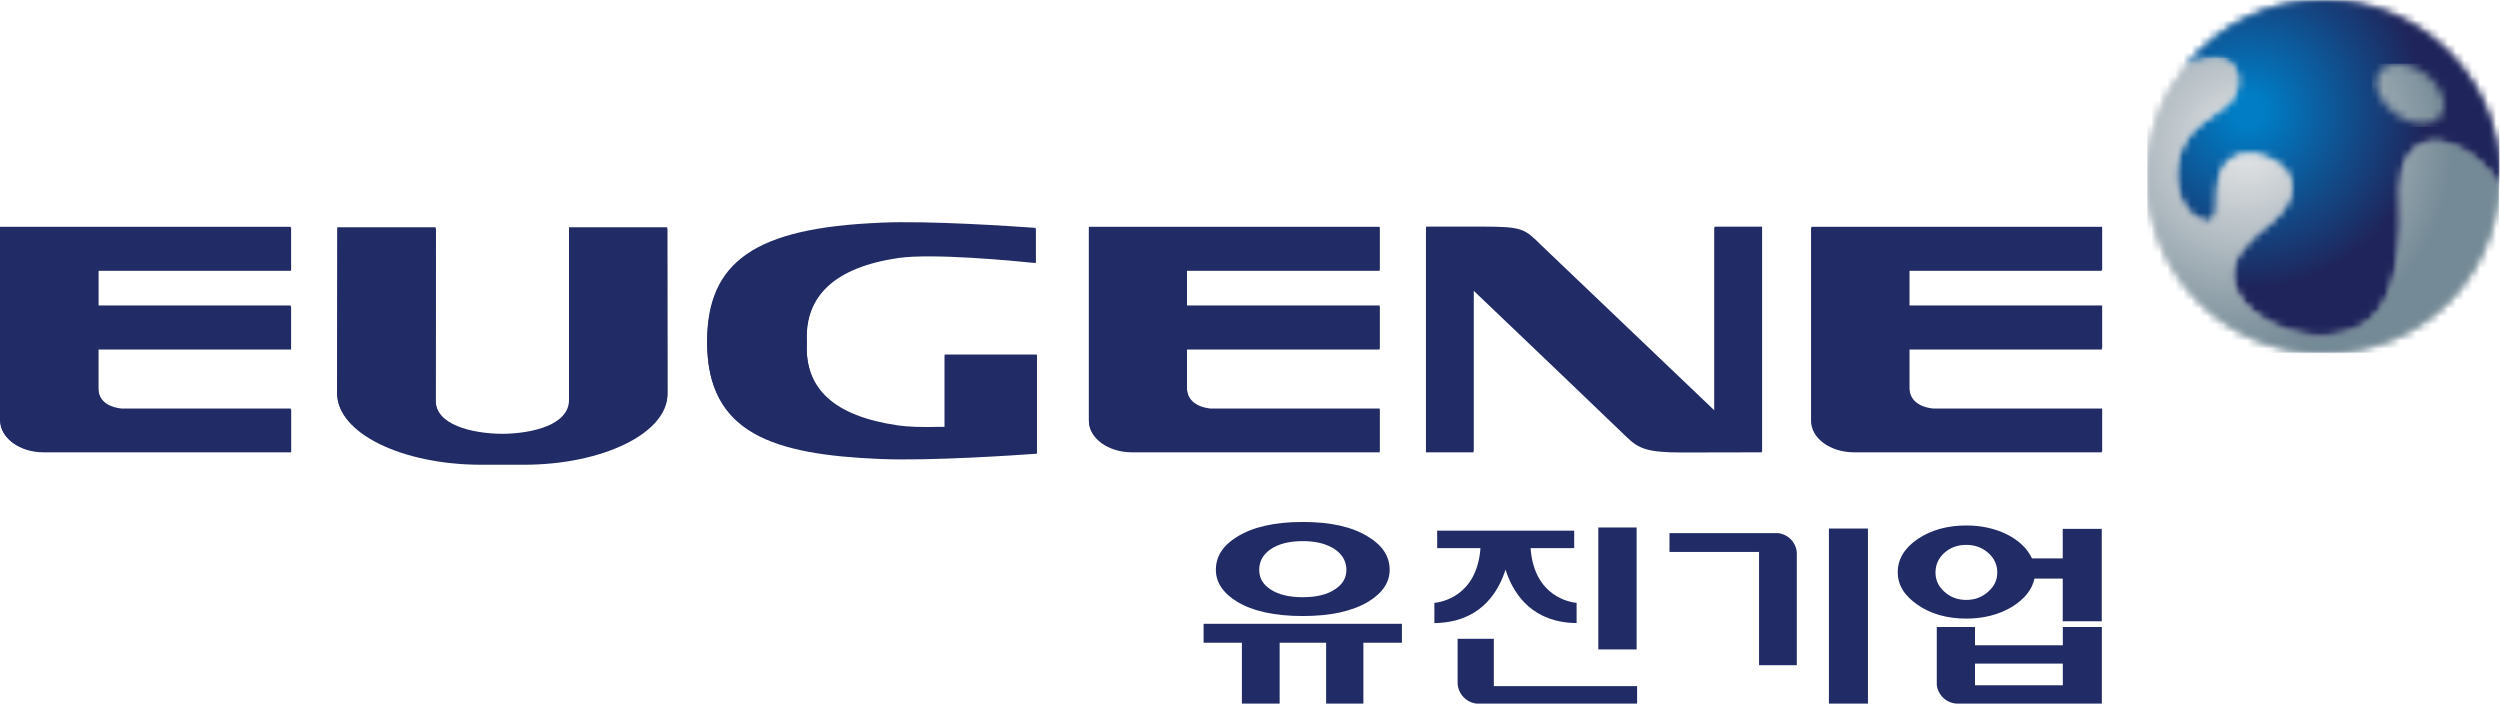 <svg viewBox="0 0 312 88" fill="none" xmlns="http://www.w3.org/2000/svg">
<g clip-path="url(#clip0_713_1362)">
<mask id="mask0_713_1362" style="mask-type:luminance" maskUnits="userSpaceOnUse" x="271" y="-1" width="41" height="43">
<path d="M272.82 8.28C277.46 5.38 280.48 8.14 279.03 11.62C278.33 13.32 275.41 14.511 273.88 16.05C270.32 19.61 271.27 26.21 274.94 27.46C278.31 28.61 275.13 22.491 278.32 19.82C281.7 17.221 290.43 21.761 283.44 27.68C281.79 28.881 281.55 29.28 280.49 30.351C274.76 36.081 284.05 42.571 290.85 41.74C296.88 41.001 298.53 37.05 299.37 31.41C300.13 26.28 299.1 24.48 299.9 20.75C302.46 13.681 310.73 19.691 311.9 23.131C311.92 22.741 311.96 22.351 311.96 21.951C311.96 9.82 302.12 -0.02 289.99 -0.02C283.04 -0.02 276.85 3.22 272.83 8.26" fill="white"></path>
</mask>
<g mask="url(#mask0_713_1362)">
<path d="M311.959 0H270.319V42.58H311.959V0Z" fill="url(#paint0_radial_713_1362)"></path>
</g>
<mask id="mask1_713_1362" style="mask-type:luminance" maskUnits="userSpaceOnUse" x="268" y="7" width="44" height="37">
<path d="M272.82 8.28C269.82 12.03 268.02 16.79 268.02 21.97C268.02 34.1 277.85 43.94 289.98 43.94C302.11 43.94 311.28 34.72 311.9 23.15C310.73 19.71 302.46 13.7 299.9 20.77C299.1 24.5 300.12 26.29 299.37 31.43C298.54 37.07 296.89 41.02 290.85 41.76C284.04 42.59 274.76 36.1 280.49 30.37C281.55 29.3 281.79 28.9 283.44 27.7C290.43 21.78 281.71 17.25 278.32 19.84C275.13 22.51 278.32 28.63 274.94 27.48C271.27 26.22 270.32 19.63 273.88 16.07C275.42 14.53 278.33 13.34 279.03 11.64C280.05 9.18 278.84 7.08 276.42 7.08C275.41 7.08 274.19 7.44 272.82 8.29" fill="white"></path>
</mask>
<g mask="url(#mask1_713_1362)">
<path d="M311.9 7.07H268.02V43.94H311.9V7.07Z" fill="url(#paint1_radial_713_1362)"></path>
</g>
<mask id="mask2_713_1362" style="mask-type:luminance" maskUnits="userSpaceOnUse" x="296" y="7" width="10" height="9">
<path d="M297.08 8.791C296.07 10.191 296.95 12.571 299.05 14.081C301.15 15.601 303.67 15.701 304.69 14.291C305.71 12.881 304.82 10.521 302.72 9.001C301.61 8.201 300.39 7.791 299.33 7.791C298.38 7.791 297.56 8.121 297.08 8.781" fill="white"></path>
</mask>
<g mask="url(#mask2_713_1362)">
<path d="M305.7 7.791H296.06V15.691H305.7V7.791Z" fill="url(#paint2_radial_713_1362)"></path>
</g>
<path d="M213.98 28.281V51.241L192.44 30.691L192.32 30.571C190.25 28.541 189.99 28.281 185.04 28.281H177.98V56.321H183.91V36.121L185.06 37.221C190.1 42.031 201.94 53.331 203 54.381C204.56 55.911 205.67 56.351 210.01 56.351C210.01 56.351 217.66 56.331 219.91 56.331V28.291H213.98V28.281Z" fill="#212B65"></path>
<path d="M109.82 27.8C94.29 28.44 88.24 32.61 88.24 42.66C88.24 53.99 96.49 56.6 109.82 57.16C116.02 57.42 126.83 56.68 129.4 56.5V44.25H117.89V53.27H117.27C115.03 53.33 113.28 53.27 112.08 53.09C104.08 51.93 100.36 48.5 100.68 42.63C100.36 36.78 104.2 33.21 112.08 32.06C116.39 31.44 126.44 32.4 129.25 32.69V28.44C126.48 28.24 115.94 27.52 109.83 27.79" fill="#212B65"></path>
<path d="M71.01 28.361V49.931C71.01 52.991 66.52 54.111 62.69 54.141C58.83 54.111 54.34 52.991 54.34 49.931C54.34 49.931 54.36 31.521 54.36 28.361H42.09C42.09 29.251 42.06 49.051 42.06 49.051C42.06 53.921 50.12 57.881 60.02 57.881H65.33C75.22 57.881 83.28 53.921 83.28 49.051C83.28 49.051 83.26 29.251 83.26 28.361H71.02H71.01Z" fill="#212B65"></path>
<path d="M15.11 50.971H15.06C13.26 50.741 12.23 49.801 12.23 48.391V43.491H36.27V38.121H12.24V33.671H36.28V28.301H0V52.441C0 54.591 2.4 56.341 5.36 56.341H36.28V50.981H15.11V50.971Z" fill="#212B65"></path>
<path d="M151.01 50.971H150.96C149.16 50.741 148.13 49.801 148.13 48.391V43.491H172.18V38.121H148.13V33.671H172.18V28.301H135.89V52.441C135.89 54.591 138.3 56.341 141.25 56.341H172.18V50.981H151.01V50.971Z" fill="#212B65"></path>
<path d="M241.18 50.971H241.13C239.33 50.741 238.3 49.801 238.3 48.391V43.491H262.35V38.121H238.3V33.671H262.35V28.301H226.06V52.441C226.06 54.591 228.46 56.341 231.42 56.341H262.35V50.981H241.18V50.971Z" fill="#212B65"></path>
<mask id="mask3_713_1362" style="mask-type:luminance" maskUnits="userSpaceOnUse" x="271" y="0" width="41" height="42">
<path d="M272.77 8.43C277.41 5.54 280.42 8.29 278.98 11.77C278.28 13.47 275.37 14.66 273.83 16.2C270.27 19.76 271.22 26.35 274.89 27.61C278.26 28.76 275.08 22.64 278.27 19.98C281.65 17.39 290.37 21.91 283.38 27.83C281.73 29.03 281.49 29.43 280.43 30.5C274.71 36.23 283.99 42.72 290.79 41.89C296.82 41.15 298.47 37.2 299.3 31.57C300.06 26.44 299.03 24.65 299.83 20.92C302.39 13.86 310.65 19.86 311.82 23.3C311.84 22.91 311.88 22.52 311.88 22.13C311.88 10.01 302.05 0.17 289.92 0.17C282.97 0.17 276.79 3.4 272.77 8.45" fill="white"></path>
</mask>
<g mask="url(#mask3_713_1362)">
<path d="M311.89 0.16H270.27V42.72H311.89V0.16Z" fill="url(#paint3_radial_713_1362)"></path>
</g>
<mask id="mask4_713_1362" style="mask-type:luminance" maskUnits="userSpaceOnUse" x="267" y="7" width="45" height="38">
<path d="M272.77 8.431C269.77 12.181 267.97 16.931 267.97 22.111C267.97 34.231 277.8 44.071 289.92 44.071C302.04 44.071 311.21 34.861 311.82 23.291C310.65 19.861 302.39 13.851 299.83 20.911C299.03 24.641 300.05 26.431 299.3 31.561C298.47 37.191 296.82 41.141 290.79 41.881C283.99 42.711 274.71 36.221 280.43 30.491C281.49 29.421 281.73 29.021 283.38 27.821C290.37 21.901 281.65 17.371 278.27 19.971C275.08 22.631 278.27 28.751 274.89 27.601C271.22 26.341 270.27 19.751 273.83 16.191C275.37 14.651 278.28 13.461 278.98 11.761C280 9.301 278.79 7.201 276.37 7.201C275.36 7.201 274.14 7.561 272.77 8.411" fill="white"></path>
</mask>
<g mask="url(#mask4_713_1362)">
<path d="M311.83 7.221H267.97V44.071H311.83V7.221Z" fill="url(#paint4_radial_713_1362)"></path>
</g>
<mask id="mask5_713_1362" style="mask-type:luminance" maskUnits="userSpaceOnUse" x="296" y="7" width="10" height="9">
<path d="M297.01 8.941C296 10.341 296.88 12.721 298.97 14.231C301.07 15.751 303.59 15.851 304.61 14.441C305.63 13.031 304.74 10.681 302.64 9.151C301.53 8.351 300.31 7.951 299.26 7.951C298.31 7.951 297.49 8.281 297.01 8.941Z" fill="white"></path>
</mask>
<g mask="url(#mask5_713_1362)">
<path d="M305.63 7.941H296V15.841H305.63V7.941Z" fill="url(#paint5_radial_713_1362)"></path>
</g>
<path d="M213.95 28.42V51.37L192.42 30.83L192.3 30.71C190.23 28.68 189.97 28.42 185.02 28.42H177.96V56.45H183.88V36.25L185.03 37.35C190.07 42.16 201.9 53.45 202.96 54.5C204.52 56.03 205.63 56.47 209.97 56.47C209.97 56.47 217.61 56.45 219.87 56.45V28.42H213.94H213.95Z" fill="#212B65"></path>
<path d="M109.84 27.941C94.32 28.581 88.269 32.741 88.269 42.791C88.269 54.111 96.519 56.731 109.84 57.281C116.04 57.541 126.84 56.811 129.41 56.621V44.381H117.91V53.401H117.29C115.05 53.461 113.3 53.401 112.1 53.221C104.11 52.061 100.38 48.641 100.7 42.771C100.38 36.931 104.21 33.361 112.1 32.201C116.41 31.581 126.45 32.541 129.26 32.831V28.591C126.5 28.391 115.96 27.671 109.85 27.941" fill="#212B65"></path>
<path d="M71.05 28.5V50.06C71.05 53.12 66.57 54.24 62.73 54.27C58.88 54.24 54.39 53.12 54.39 50.06C54.39 50.06 54.41 31.65 54.41 28.5H42.14C42.14 29.39 42.11 49.18 42.11 49.18C42.11 54.05 50.16 58 60.06 58H65.37C75.26 58 83.31 54.04 83.31 49.18C83.31 49.18 83.29 29.39 83.29 28.5H71.05Z" fill="#212B65"></path>
<path d="M15.18 51.1H15.13C13.33 50.87 12.3 49.93 12.3 48.52V43.62H36.33V38.25H12.3V33.8H36.33V28.43H0.07V52.55C0.07 54.7 2.47 56.45 5.43 56.45H36.34V51.09H15.18V51.1Z" fill="#212B65"></path>
<path d="M151.01 51.1H150.96C149.16 50.87 148.13 49.93 148.13 48.52V43.62H172.17V38.25H148.13V33.8H172.17V28.43H135.9V52.55C135.9 54.7 138.31 56.45 141.26 56.45H172.17V51.09H151.01V51.1Z" fill="#212B65"></path>
<path d="M241.14 51.1H241.09C239.29 50.87 238.26 49.93 238.26 48.52V43.62H262.3V38.25H238.26V33.8H262.3V28.43H226.03V52.55C226.03 54.7 228.43 56.45 231.39 56.45H262.3V51.09H241.14V51.1Z" fill="#212B65"></path>
<path d="M248.12 73.85C247.36 74.53 246.45 74.87 245.39 74.87C244.33 74.87 243.4 74.53 242.66 73.85C241.92 73.19 241.55 72.39 241.55 71.46C241.55 70.48 241.92 69.65 242.66 68.99C243.4 68.33 244.31 68 245.39 68C246.47 68 247.36 68.33 248.12 68.99C248.88 69.65 249.26 70.48 249.26 71.46C249.26 72.39 248.88 73.18 248.12 73.85ZM257.43 65.99V69.69H253.59C253.02 68.47 252 67.48 250.52 66.72C249 65.96 247.3 65.58 245.4 65.58C243.03 65.58 241.01 66.14 239.34 67.26C237.67 68.4 236.84 69.78 236.84 71.41C236.84 73.04 237.67 74.34 239.34 75.5C241.01 76.64 243.03 77.2 245.4 77.2C247.54 77.2 249.43 76.72 251.06 75.76C252.65 74.78 253.6 73.6 253.9 72.21H257.43V77.53H262.3V66H257.43V65.99Z" fill="#212B65"></path>
<path d="M257.44 85.52H246.48V82.82H257.44V85.52ZM257.44 80.53H246.48V78.25H241.71V85.49C241.87 86.75 242.88 87.71 244.15 87.81H262.31V78.25H257.44V80.53Z" fill="#212B65"></path>
<path d="M204.25 65.83H199.47V81.05H204.25V65.83Z" fill="#212B65"></path>
<path d="M179.36 66.231V68.41H184.75V68.57C184.24 74.46 179.82 75.16 179.01 75.24V77.76C184.42 77.701 186.76 74.32 187.76 71.471L187.89 71.091L188.02 71.471C189.02 74.32 191.36 77.701 196.76 77.76V75.24C195.95 75.16 191.53 74.46 191.03 68.57V68.41H196.46V66.231H179.35H179.36Z" fill="#212B65"></path>
<path d="M181.91 79.721V85.341C182 86.611 182.99 87.661 184.27 87.811H204.31V85.631H186.43V79.721H181.91Z" fill="#212B65"></path>
<path d="M159.7 80.211V87.811H154.99V80.211H150.21V77.851H174.96V80.211H170.15V87.811H165.5V80.211H159.69H159.7ZM158.52 68.581C157.61 69.231 157.15 70.071 157.15 71.111C157.15 72.151 157.61 72.921 158.52 73.531C159.51 74.201 160.86 74.531 162.59 74.531C164.32 74.531 165.64 74.201 166.63 73.531C167.56 72.921 168.03 72.121 168.03 71.111C168.03 70.101 167.56 69.221 166.63 68.581C165.62 67.881 164.28 67.531 162.59 67.531C160.9 67.531 159.51 67.881 158.52 68.581ZM170.76 66.991C172.54 68.071 173.43 69.441 173.43 71.111C173.43 72.681 172.54 74.011 170.76 75.091C168.77 76.281 166.05 76.881 162.59 76.881C159.13 76.881 156.37 76.291 154.39 75.091C152.63 74.011 151.74 72.681 151.74 71.111C151.74 69.441 152.62 68.071 154.39 66.991C156.36 65.761 159.09 65.141 162.59 65.141C166.09 65.141 168.76 65.751 170.76 66.991Z" fill="#212B65"></path>
<path d="M221.88 66.531H208.35V68.881H219.53V83.021H224.24V68.931C224.13 67.661 223.14 66.671 221.88 66.531Z" fill="#212B65"></path>
<path d="M233.12 65.961H228.25V87.811H233.12V65.961Z" fill="#212B65"></path>
</g>
<defs>
<radialGradient id="paint0_radial_713_1362" cx="0" cy="0" r="1" gradientUnits="userSpaceOnUse" gradientTransform="translate(280.596 13.732) scale(24.29 24.29)">
<stop offset="0.08" stop-color="#007DC5"></stop>
<stop offset="0.91" stop-color="#1F255B"></stop>
</radialGradient>
<radialGradient id="paint1_radial_713_1362" cx="0" cy="0" r="1" gradientUnits="userSpaceOnUse" gradientTransform="translate(280.482 18.079) scale(25.682 25.682)">
<stop stop-color="#E6E7E8"></stop>
<stop offset="0.43" stop-color="#B7C0C6"></stop>
<stop offset="1" stop-color="#748A96"></stop>
</radialGradient>
<radialGradient id="paint2_radial_713_1362" cx="0" cy="0" r="1" gradientUnits="userSpaceOnUse" gradientTransform="translate(280.495 18.201) scale(25.682 25.682)">
<stop stop-color="#E6E7E8"></stop>
<stop offset="0.43" stop-color="#B7C0C6"></stop>
<stop offset="1" stop-color="#748A96"></stop>
</radialGradient>
<radialGradient id="paint3_radial_713_1362" cx="0" cy="0" r="1" gradientUnits="userSpaceOnUse" gradientTransform="translate(280.596 13.837) scale(24.29 24.29)">
<stop offset="0.08" stop-color="#007DC5"></stop>
<stop offset="0.91" stop-color="#1F255B"></stop>
</radialGradient>
<radialGradient id="paint4_radial_713_1362" cx="0" cy="0" r="1" gradientUnits="userSpaceOnUse" gradientTransform="translate(280.371 18.19) scale(25.682 25.682)">
<stop stop-color="#E6E7E8"></stop>
<stop offset="0.43" stop-color="#B7C0C6"></stop>
<stop offset="1" stop-color="#748A96"></stop>
</radialGradient>
<radialGradient id="paint5_radial_713_1362" cx="0" cy="0" r="1" gradientUnits="userSpaceOnUse" gradientTransform="translate(280.385 18.312) scale(25.682 25.682)">
<stop stop-color="#E6E7E8"></stop>
<stop offset="0.43" stop-color="#B7C0C6"></stop>
<stop offset="1" stop-color="#748A96"></stop>
</radialGradient>
<clipPath id="clip0_713_1362">
<rect width="311.96" height="87.81" fill="white"></rect>
</clipPath>
</defs>
</svg>
